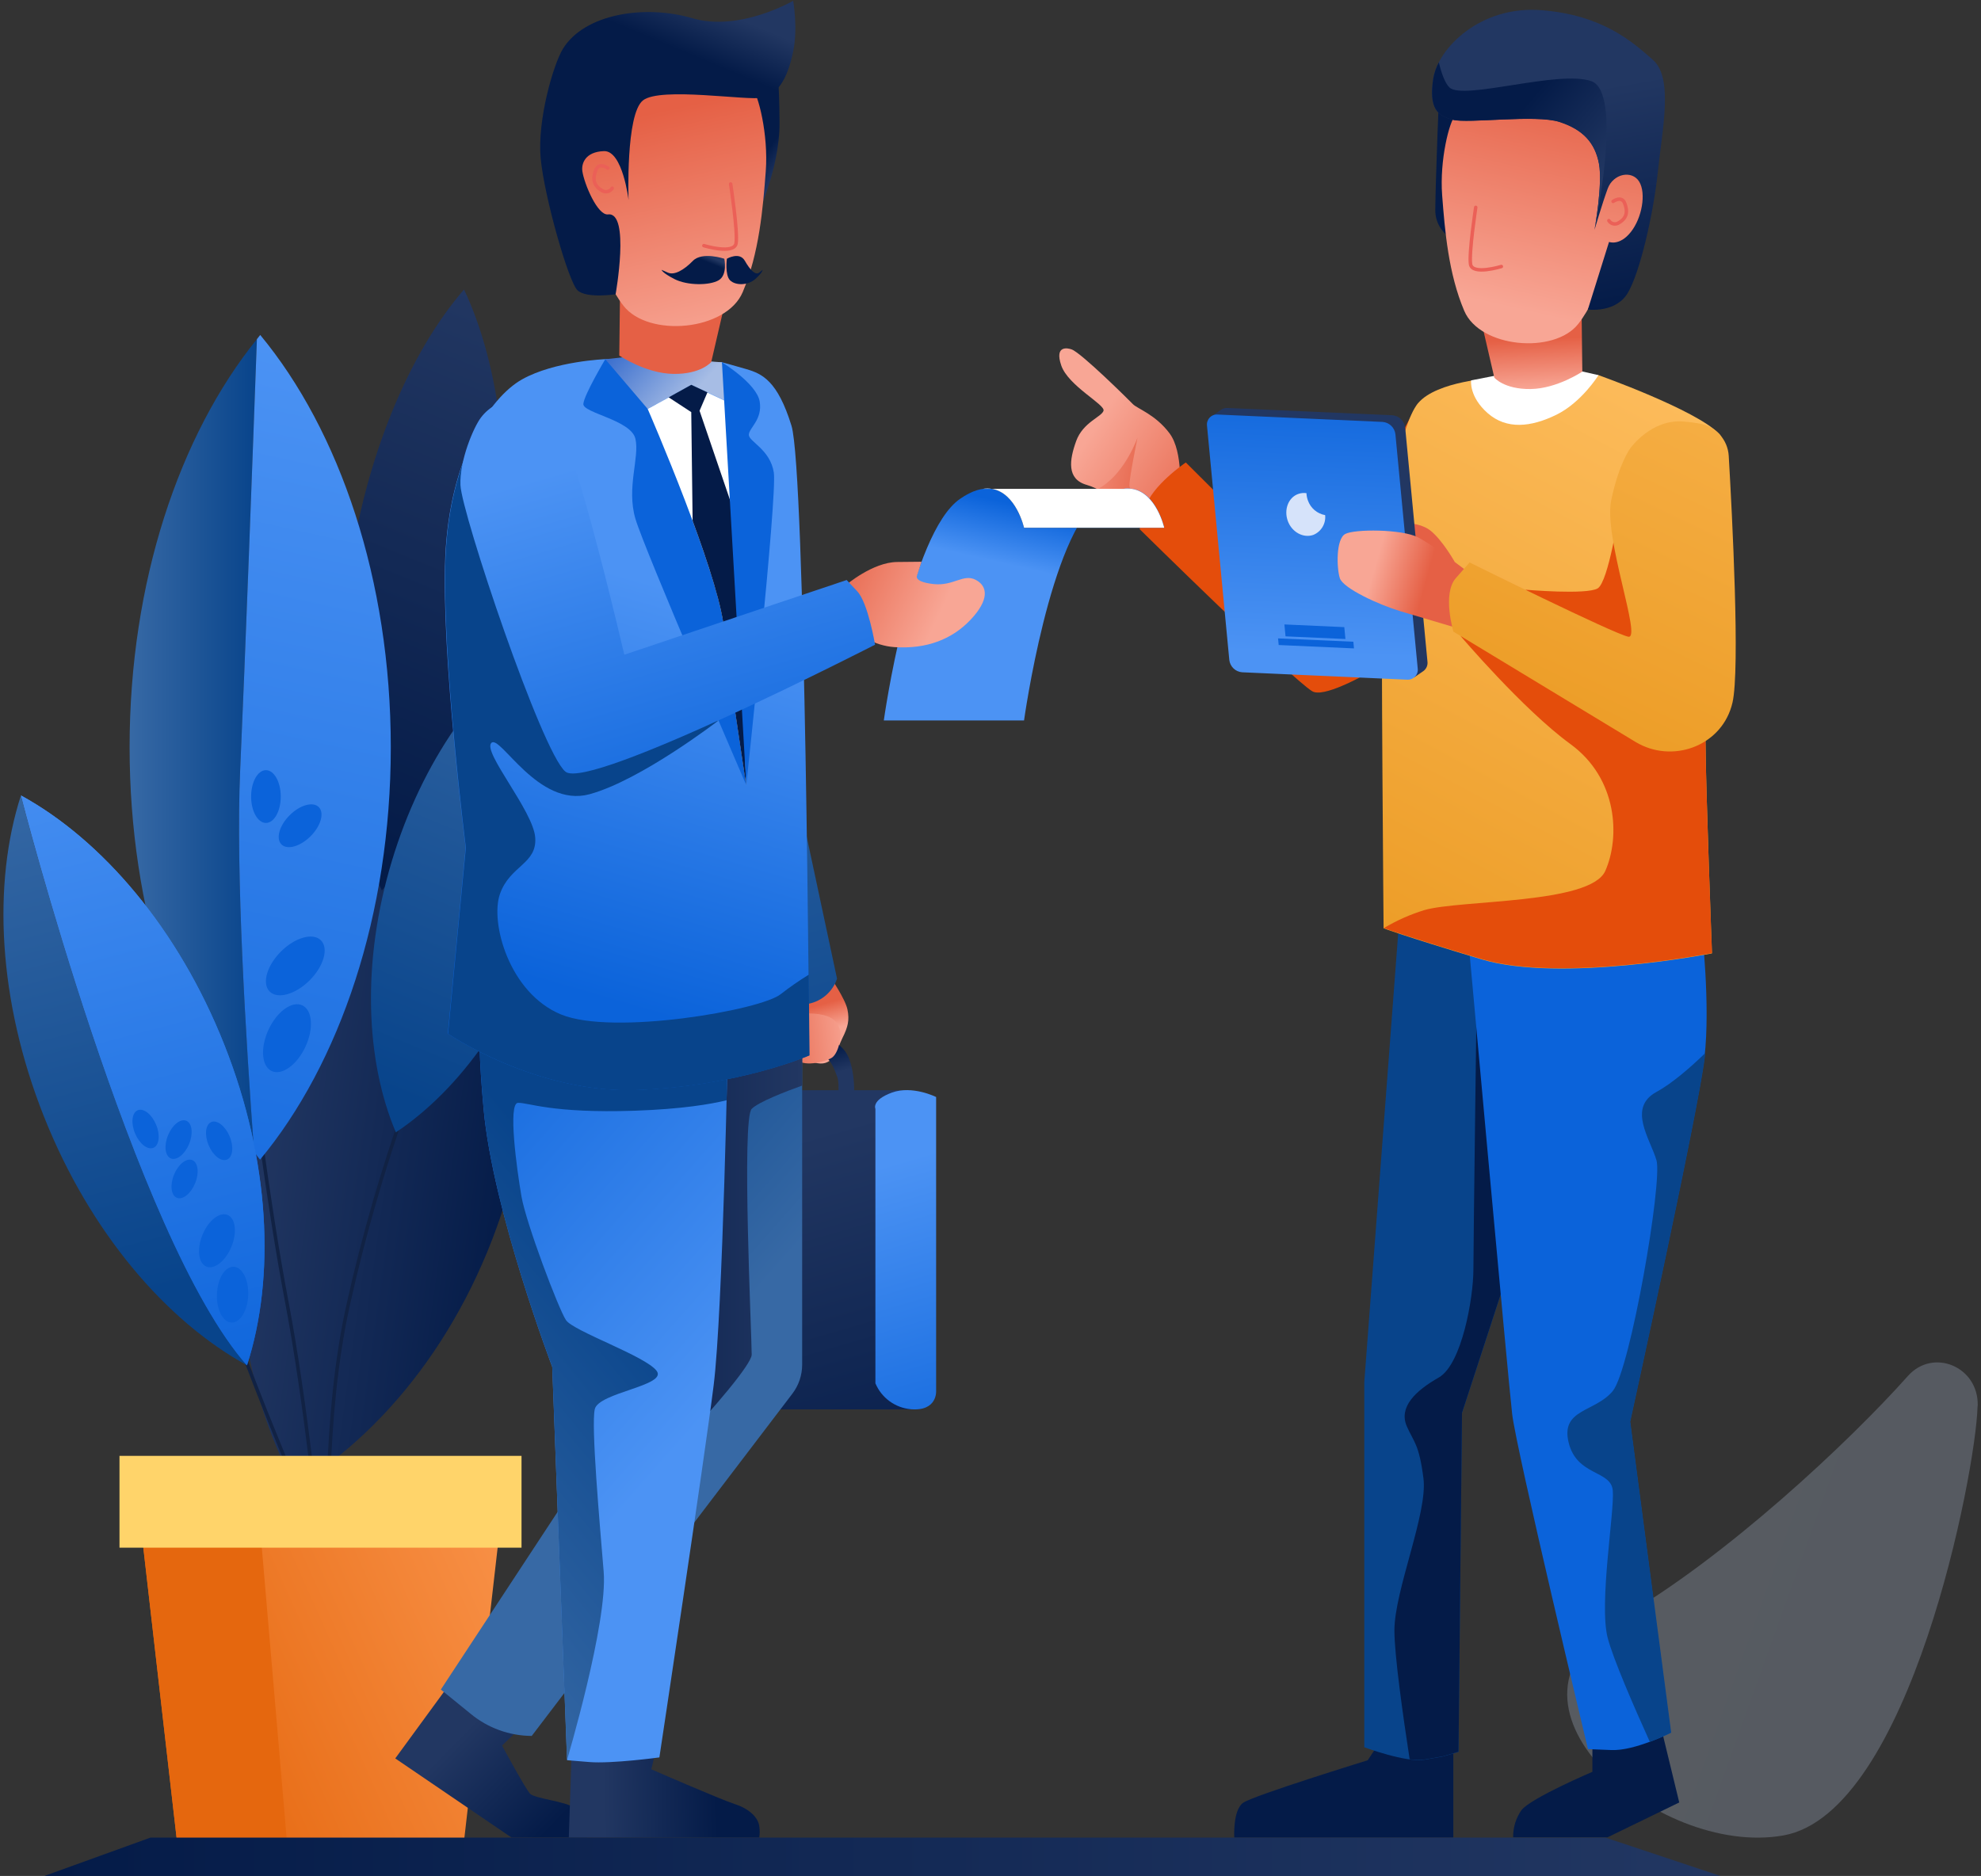 <?xml version="1.0" encoding="utf-8" ?>
<svg xmlns="http://www.w3.org/2000/svg" xmlns:xlink="http://www.w3.org/1999/xlink" width="568" height="538">
	<rect width="100%" height="100%" fill="#333333" stroke="none"/>
	<defs>
		<clipPath id="clip_0">
			<rect x="-91" y="-319" width="1800" height="1100" clip-rule="evenodd"/>
		</clipPath>
		<linearGradient id="gradient_0" gradientUnits="userSpaceOnUse" x1="-498.385" y1="-141.609" x2="214.018" y2="113.851">
			<stop offset="0" stop-color="rgb(234,241,252)" stop-opacity="0.486"/>
			<stop offset="1" stop-color="rgb(192,212,244)" stop-opacity="0.486"/>
		</linearGradient>
	</defs>
	<g clip-path="url(#clip_0)">
		<path fill="url(#gradient_0)" fill-opacity="0.486" stroke="none" transform="translate(449.355 390.719)" d="M117.705 12.281C117.895 1.211 104.935 -4.209 97.705 3.871C80.705 22.971 45.155 56.171 15.455 73.221C-26.215 97.141 25.635 142.121 61.975 135.661C98.315 129.201 117.165 31.281 117.645 12.821C117.678 12.634 117.698 12.454 117.705 12.281Z"/>
	</g>
	<defs>
		<clipPath id="clip_1">
			<rect x="-91" y="-319" width="1800" height="1100" clip-rule="evenodd"/>
		</clipPath>
		<linearGradient id="gradient_1" gradientUnits="userSpaceOnUse" x1="2.872" y1="92.762" x2="80.681" y2="103.587">
			<stop offset="0" stop-color="rgb(34,55,98)"/>
			<stop offset="1" stop-color="rgb(4,27,72)"/>
		</linearGradient>
	</defs>
	<g clip-path="url(#clip_1)">
		<path fill="url(#gradient_1)" stroke="none" transform="translate(68.865 229.56)" d="M5.605 88.79C-4.935 128.74 -0.115 168.02 15.905 196.7C43.985 179.65 67.545 147.85 78.085 107.91C88.625 67.97 83.805 28.68 67.785 0C39.705 17.05 16.135 48.84 5.605 88.79Z"/>
	</g>
	<defs>
		<clipPath id="clip_2">
			<rect x="-91" y="-319" width="1800" height="1100" clip-rule="evenodd"/>
		</clipPath>
	</defs>
	<g clip-path="url(#clip_2)">
		<path fill="none" stroke="rgb(17,34,68)" stroke-width="1" stroke-linecap="round" stroke-linejoin="round" transform="translate(94.087 316.75)" d="M22.313 0C15.695 18.558 10.218 37.503 5.913 56.73C-1.697 90.21 0.213 130.03 0.213 130.03"/>
	</g>
	<defs>
		<clipPath id="clip_3">
			<rect x="-91" y="-319" width="1800" height="1100" clip-rule="evenodd"/>
		</clipPath>
	</defs>
	<g clip-path="url(#clip_3)">
		<path fill="none" stroke="rgb(17,34,68)" stroke-width="1" stroke-linecap="round" stroke-linejoin="round" transform="translate(72 305.25)" d="M0 0C0 0 4.57 38.41 10.21 68C15.85 97.59 19.68 136.75 19.68 136.75"/>
	</g>
	<defs>
		<clipPath id="clip_4">
			<rect x="-91" y="-319" width="1800" height="1100" clip-rule="evenodd"/>
		</clipPath>
	</defs>
	<g clip-path="url(#clip_4)">
		<path fill="none" stroke="rgb(17,34,68)" stroke-width="1" stroke-linecap="round" stroke-linejoin="round" transform="translate(62.84 369.73)" d="M0 0C0 0 9.16 25.02 15.86 41.27C22.56 57.52 28.86 74.16 28.86 74.16"/>
	</g>
	<defs>
		<clipPath id="clip_5">
			<rect x="-91" y="-319" width="1800" height="1100" clip-rule="evenodd"/>
		</clipPath>
		<linearGradient id="gradient_2" gradientUnits="userSpaceOnUse" x1="54.373" y1="6.761" x2="-6.838" y2="156.712">
			<stop offset="0" stop-color="rgb(34,55,98)"/>
			<stop offset="1" stop-color="rgb(4,27,72)"/>
		</linearGradient>
	</defs>
	<g clip-path="url(#clip_5)">
		<path fill="url(#gradient_2)" stroke="none" transform="translate(97.825 83.02)" d="M1.975 83.24C-2.805 118.24 1.345 150.53 11.665 172.35C27.476 154.1 40.136 124.11 44.916 89.11C49.696 54.11 45.545 21.82 35.225 0C19.425 18.25 6.765 48.24 1.975 83.24Z"/>
	</g>
	<defs>
		<clipPath id="clip_6">
			<rect x="-91" y="-319" width="1800" height="1100" clip-rule="evenodd"/>
		</clipPath>
		<linearGradient id="gradient_3" gradientUnits="userSpaceOnUse" x1="0" y1="116.55" x2="36.5" y2="116.55">
			<stop offset="0" stop-color="rgb(55,105,165)"/>
			<stop offset="1" stop-color="rgb(8,68,139)"/>
		</linearGradient>
	</defs>
	<g clip-path="url(#clip_6)">
		<path fill="url(#gradient_3)" stroke="none" transform="translate(37.16 97.27)" d="M31.7 123.6C33.14 91.6 35.28 33.71 36.5 0C14.26 27.53 0 69.7 0 117C0 163.8 13.94 205.53 35.73 233.07C33.32 200.78 30.39 152.73 31.7 123.6Z"/>
	</g>
	<defs>
		<clipPath id="clip_7">
			<rect x="-91" y="-319" width="1800" height="1100" clip-rule="evenodd"/>
		</clipPath>
		<linearGradient id="gradient_4" gradientUnits="userSpaceOnUse" x1="39.144" y1="4.89" x2="-27.466" y2="307.24">
			<stop offset="0" stop-color="rgb(76,147,244)"/>
			<stop offset="1" stop-color="rgb(11,99,218)"/>
		</linearGradient>
	</defs>
	<g clip-path="url(#clip_7)">
		<path fill="url(#gradient_4)" stroke="none" transform="translate(68.536 96.06)" d="M43.514 118.25C43.514 70.25 28.854 27.49 6.074 0C5.754 0.39 5.444 0.81 5.124 1.21C3.904 34.92 1.764 92.77 0.324 124.81C-0.986 153.98 1.944 202 4.324 234.32C4.894 235.04 5.454 235.8 6.034 236.5C28.854 209.01 43.514 166.28 43.514 118.25Z"/>
	</g>
	<defs>
		<clipPath id="clip_8">
			<rect x="-91" y="-319" width="1800" height="1100" clip-rule="evenodd"/>
		</clipPath>
		<linearGradient id="gradient_5" gradientUnits="userSpaceOnUse" x1="62.454" y1="-11.769" x2="4.186" y2="129.448">
			<stop offset="0" stop-color="rgb(55,105,165)"/>
			<stop offset="1" stop-color="rgb(8,68,139)"/>
		</linearGradient>
	</defs>
	<g clip-path="url(#clip_8)">
		<path fill="url(#gradient_5)" stroke="none" transform="translate(106.365 182.94)" d="M5.935 64.17C-2.695 92.97 -1.585 121.17 7.135 141.8C25.735 129.41 42.205 106.43 50.835 77.63C59.465 48.83 58.355 20.63 49.635 0C31.035 12.39 14.565 35.38 5.935 64.17Z"/>
	</g>
	<defs>
		<clipPath id="clip_9">
			<rect x="-91" y="-319" width="1800" height="1100" clip-rule="evenodd"/>
		</clipPath>
		<linearGradient id="gradient_6" gradientUnits="userSpaceOnUse" x1="147.31" y1="8.82" x2="3.53" y2="72.96">
			<stop offset="0" stop-color="rgb(255,159,91)"/>
			<stop offset="1" stop-color="rgb(229,103,14)"/>
		</linearGradient>
	</defs>
	<g clip-path="url(#clip_9)">
		<path fill="url(#gradient_6)" stroke="none" transform="translate(38.43 420.58)" d="M94.68 106.84L12.24 106.84L0 0L106.92 0L94.68 106.84L94.68 106.84Z"/>
	</g>
	<defs>
		<clipPath id="clip_10">
			<rect x="-91" y="-319" width="1800" height="1100" clip-rule="evenodd"/>
		</clipPath>
		<linearGradient id="gradient_7" gradientUnits="userSpaceOnUse" x1="136.85" y1="53.42" x2="113.6" y2="53.42">
			<stop offset="0" stop-color="rgb(255,159,91)"/>
			<stop offset="1" stop-color="rgb(229,103,14)"/>
		</linearGradient>
	</defs>
	<g clip-path="url(#clip_10)">
		<path fill="url(#gradient_7)" stroke="none" transform="translate(38.43 420.58)" d="M0 0L12.24 106.84L43.78 106.84L34.65 0L0 0L0 0Z"/>
	</g>
	<defs>
		<clipPath id="clip_11">
			<rect x="-91" y="-319" width="1800" height="1100" clip-rule="evenodd"/>
		</clipPath>
	</defs>
	<g clip-path="url(#clip_11)">
		<path fill="rgb(255,212,106)" stroke="none" transform="translate(34.26 417.52)" d="M0 0L115.27 0L115.27 26.33L0 26.33L0 0Z"/>
	</g>
	<defs>
		<clipPath id="clip_12">
			<rect x="-91" y="-319" width="1800" height="1100" clip-rule="evenodd"/>
		</clipPath>
		<linearGradient id="gradient_8" gradientUnits="userSpaceOnUse" x1="21.38" y1="-37.79" x2="15.39" y2="-21.93">
			<stop offset="0" stop-color="rgb(76,147,244)"/>
			<stop offset="1" stop-color="rgb(11,99,218)"/>
		</linearGradient>
	</defs>
	<g clip-path="url(#clip_12)">
		<path fill="url(#gradient_8)" stroke="none" transform="translate(72 220.87)" d="M4.25 15.14C6.597 15.14 8.5 11.751 8.5 7.57C8.5 3.389 6.597 0 4.25 0C1.903 0 0 3.389 0 7.57C0 11.751 1.903 15.14 4.25 15.14Z"/>
	</g>
	<defs>
		<clipPath id="clip_13">
			<rect x="-91" y="-319" width="1800" height="1100" clip-rule="evenodd"/>
		</clipPath>
		<linearGradient id="gradient_9" gradientUnits="userSpaceOnUse" x1="57.01" y1="22.93" x2="41.15" y2="16.94">
			<stop offset="0" stop-color="rgb(76,147,244)"/>
			<stop offset="1" stop-color="rgb(11,99,218)"/>
		</linearGradient>
	</defs>
	<g clip-path="url(#clip_13)">
		<path fill="url(#gradient_9)" stroke="none" transform="matrix(0.707 -0.707 0.707 0.707 77.692 239.159)" d="M7.57 8.5C11.751 8.5 15.14 6.597 15.14 4.25C15.14 1.903 11.751 0 7.57 0C3.389 0 0 1.903 0 4.25C0 6.597 3.389 8.5 7.57 8.5Z"/>
	</g>
	<defs>
		<clipPath id="clip_14">
			<rect x="-91" y="-319" width="1800" height="1100" clip-rule="evenodd"/>
		</clipPath>
		<linearGradient id="gradient_10" gradientUnits="userSpaceOnUse" x1="76.48" y1="30.8" x2="60.62" y2="24.81">
			<stop offset="0" stop-color="rgb(76,147,244)"/>
			<stop offset="1" stop-color="rgb(11,99,218)"/>
		</linearGradient>
	</defs>
	<g clip-path="url(#clip_14)">
		<path fill="url(#gradient_10)" stroke="none" transform="matrix(0.707 -0.707 0.707 0.707 73.201 280.237)" d="M10.39 11.66C16.128 11.66 20.78 9.05 20.78 5.83C20.78 2.61 16.128 0 10.39 0C4.652 0 0 2.61 0 5.83C0 9.05 4.652 11.66 10.39 11.66Z"/>
	</g>
	<defs>
		<clipPath id="clip_15">
			<rect x="-91" y="-319" width="1800" height="1100" clip-rule="evenodd"/>
		</clipPath>
		<linearGradient id="gradient_11" gradientUnits="userSpaceOnUse" x1="86.01" y1="34.4" x2="70.15" y2="28.4">
			<stop offset="0" stop-color="rgb(76,147,244)"/>
			<stop offset="1" stop-color="rgb(11,99,218)"/>
		</linearGradient>
	</defs>
	<g clip-path="url(#clip_15)">
		<path fill="url(#gradient_11)" stroke="none" transform="matrix(0.422 -0.907 0.907 0.422 72.615 304.701)" d="M10.39 11.66C16.128 11.66 20.78 9.05 20.78 5.83C20.78 2.61 16.128 0 10.39 0C4.652 0 0 2.61 0 5.83C0 9.05 4.652 11.66 10.39 11.66Z"/>
	</g>
	<defs>
		<clipPath id="clip_16">
			<rect x="-91" y="-319" width="1800" height="1100" clip-rule="evenodd"/>
		</clipPath>
		<linearGradient id="gradient_12" gradientUnits="userSpaceOnUse" x1="4.461" y1="-8.42" x2="43.841" y2="142.23">
			<stop offset="0" stop-color="rgb(55,105,165)"/>
			<stop offset="1" stop-color="rgb(8,68,139)"/>
		</linearGradient>
	</defs>
	<g clip-path="url(#clip_16)">
		<path fill="url(#gradient_12)" stroke="none" transform="translate(0.989 228.13)" d="M11.571 91.97C24.721 125.16 46.571 150.67 69.831 163.42C37.601 127.01 5.011 0 5.011 0C-3.159 25.24 -1.589 58.78 11.571 91.97Z"/>
	</g>
	<defs>
		<clipPath id="clip_17">
			<rect x="-91" y="-319" width="1800" height="1100" clip-rule="evenodd"/>
		</clipPath>
		<linearGradient id="gradient_13" gradientUnits="userSpaceOnUse" x1="17.05" y1="-13.04" x2="56.43" y2="137.61">
			<stop offset="0" stop-color="rgb(76,147,244)"/>
			<stop offset="1" stop-color="rgb(11,99,218)"/>
		</linearGradient>
	</defs>
	<g clip-path="url(#clip_17)">
		<path fill="url(#gradient_13)" stroke="none" transform="translate(6.04 228.14)" d="M58.26 71.45C45.11 38.26 23.26 12.75 0 0C0 0 32.54 127 64.77 163.42C72.96 138.17 71.42 104.63 58.26 71.45Z"/>
	</g>
	<defs>
		<clipPath id="clip_18">
			<rect x="-91" y="-319" width="1800" height="1100" clip-rule="evenodd"/>
		</clipPath>
		<linearGradient id="gradient_14" gradientUnits="userSpaceOnUse" x1="11.51" y1="-34.23" x2="67.95" y2="181.71">
			<stop offset="0" stop-color="rgb(76,147,244)"/>
			<stop offset="1" stop-color="rgb(11,99,218)"/>
		</linearGradient>
	</defs>
	<g clip-path="url(#clip_18)">
		<path fill="url(#gradient_14)" stroke="none" transform="translate(6.04 228.14)" d="M58.26 71.45C45.11 38.26 23.26 12.75 0 0C0 0 32.54 127 64.77 163.42C72.96 138.17 71.42 104.63 58.26 71.45Z"/>
	</g>
	<defs>
		<clipPath id="clip_19">
			<rect x="-91" y="-319" width="1800" height="1100" clip-rule="evenodd"/>
		</clipPath>
		<linearGradient id="gradient_15" gradientUnits="userSpaceOnUse" x1="16.49" y1="-29.15" x2="11.87" y2="-16.92">
			<stop offset="0" stop-color="rgb(76,147,244)"/>
			<stop offset="1" stop-color="rgb(11,99,218)"/>
		</linearGradient>
	</defs>
	<g clip-path="url(#clip_19)">
		<path fill="url(#gradient_15)" stroke="none" transform="matrix(0.922 -0.386 0.386 0.922 36.468 319.664)" d="M3.27 11.68C5.076 11.68 6.54 9.065 6.54 5.84C6.54 2.615 5.076 0 3.27 0C1.464 0 0 2.615 0 5.84C0 9.065 1.464 11.68 3.27 11.68Z"/>
	</g>
	<defs>
		<clipPath id="clip_20">
			<rect x="-91" y="-319" width="1800" height="1100" clip-rule="evenodd"/>
		</clipPath>
		<linearGradient id="gradient_16" gradientUnits="userSpaceOnUse" x1="16.48" y1="-29.14" x2="11.86" y2="-16.91">
			<stop offset="0" stop-color="rgb(76,147,244)"/>
			<stop offset="1" stop-color="rgb(11,99,218)"/>
		</linearGradient>
	</defs>
	<g clip-path="url(#clip_20)">
		<path fill="url(#gradient_16)" stroke="none" transform="matrix(0.922 -0.386 0.386 0.922 57.566 323.048)" d="M3.27 11.68C5.076 11.68 6.54 9.065 6.54 5.84C6.54 2.615 5.076 0 3.27 0C1.464 0 0 2.615 0 5.84C0 9.065 1.464 11.68 3.27 11.68Z"/>
	</g>
	<defs>
		<clipPath id="clip_21">
			<rect x="-91" y="-319" width="1800" height="1100" clip-rule="evenodd"/>
		</clipPath>
		<linearGradient id="gradient_17" gradientUnits="userSpaceOnUse" x1="43.97" y1="17.68" x2="31.74" y2="13.06">
			<stop offset="0" stop-color="rgb(76,147,244)"/>
			<stop offset="1" stop-color="rgb(11,99,218)"/>
		</linearGradient>
	</defs>
	<g clip-path="url(#clip_21)">
		<path fill="url(#gradient_17)" stroke="none" transform="matrix(0.379 -0.925 0.925 0.379 45.966 330.982)" d="M5.84 6.54C9.065 6.54 11.68 5.076 11.68 3.27C11.68 1.464 9.065 0 5.84 0C2.615 0 0 1.464 0 3.27C0 5.076 2.615 6.54 5.84 6.54Z"/>
	</g>
	<defs>
		<clipPath id="clip_22">
			<rect x="-91" y="-319" width="1800" height="1100" clip-rule="evenodd"/>
		</clipPath>
		<linearGradient id="gradient_18" gradientUnits="userSpaceOnUse" x1="43.98" y1="17.68" x2="31.74" y2="13.06">
			<stop offset="0" stop-color="rgb(76,147,244)"/>
			<stop offset="1" stop-color="rgb(11,99,218)"/>
		</linearGradient>
	</defs>
	<g clip-path="url(#clip_22)">
		<path fill="url(#gradient_18)" stroke="none" transform="matrix(0.379 -0.925 0.925 0.379 47.686 342.269)" d="M5.84 6.54C9.065 6.54 11.68 5.076 11.68 3.27C11.68 1.464 9.065 0 5.84 0C2.615 0 0 1.464 0 3.27C0 5.076 2.615 6.54 5.84 6.54Z"/>
	</g>
	<defs>
		<clipPath id="clip_23">
			<rect x="-91" y="-319" width="1800" height="1100" clip-rule="evenodd"/>
		</clipPath>
		<linearGradient id="gradient_19" gradientUnits="userSpaceOnUse" x1="58.99" y1="23.76" x2="46.76" y2="19.14">
			<stop offset="0" stop-color="rgb(76,147,244)"/>
			<stop offset="1" stop-color="rgb(11,99,218)"/>
		</linearGradient>
	</defs>
	<g clip-path="url(#clip_23)">
		<path fill="url(#gradient_19)" stroke="none" transform="matrix(0.379 -0.925 0.925 0.379 55.02 361.542)" d="M8.01 8.98C12.434 8.98 16.02 6.97 16.02 4.49C16.02 2.01 12.434 0 8.01 0C3.586 0 0 2.01 0 4.49C0 6.97 3.586 8.98 8.01 8.98Z"/>
	</g>
	<defs>
		<clipPath id="clip_24">
			<rect x="-91" y="-319" width="1800" height="1100" clip-rule="evenodd"/>
		</clipPath>
		<linearGradient id="gradient_20" gradientUnits="userSpaceOnUse" x1="66.34" y1="26.53" x2="54.11" y2="21.91">
			<stop offset="0" stop-color="rgb(76,147,244)"/>
			<stop offset="1" stop-color="rgb(11,99,218)"/>
		</linearGradient>
	</defs>
	<g clip-path="url(#clip_24)">
		<path fill="url(#gradient_20)" stroke="none" transform="matrix(0.039 -0.999 0.999 0.039 61.887 379.114)" d="M8.01 8.98C12.434 8.98 16.02 6.97 16.02 4.49C16.02 2.01 12.434 0 8.01 0C3.586 0 0 2.01 0 4.49C0 6.97 3.586 8.98 8.01 8.98Z"/>
	</g>
	<defs>
		<clipPath id="clip_25">
			<rect x="-91" y="-319" width="1800" height="1100" clip-rule="evenodd"/>
		</clipPath>
		<linearGradient id="gradient_21" gradientUnits="userSpaceOnUse" x1="9.36" y1="16.02" x2="7.26" y2="8.58">
			<stop offset="0" stop-color="rgb(248,166,149)"/>
			<stop offset="1" stop-color="rgb(229,96,69)"/>
		</linearGradient>
	</defs>
	<g clip-path="url(#clip_25)">
		<path fill="url(#gradient_21)" stroke="none" transform="translate(225.17 280.32)" d="M12.97 0C12.97 0 17.17 6.11 17.81 9.16C18.45 12.21 17.94 14.25 16.41 17.3C14.88 20.35 14.12 24.81 10.05 24.68C5.98 24.55 0 19.59 0 19.59L6 5.18L12.97 0Z"/>
	</g>
	<defs>
		<clipPath id="clip_26">
			<rect x="-91" y="-319" width="1800" height="1100" clip-rule="evenodd"/>
		</clipPath>
		<linearGradient id="gradient_22" gradientUnits="userSpaceOnUse" x1="25.55" y1="16.8" x2="58.34" y2="129.52">
			<stop offset="0" stop-color="rgb(34,55,98)"/>
			<stop offset="1" stop-color="rgb(4,27,72)"/>
		</linearGradient>
	</defs>
	<g clip-path="url(#clip_26)">
		<path fill="url(#gradient_22)" stroke="none" transform="translate(191.72 312.65)" d="M67.94 0L0 0L0 91.54L69.47 91.54L67.94 0L67.94 0Z"/>
	</g>
	<defs>
		<clipPath id="clip_27">
			<rect x="-91" y="-319" width="1800" height="1100" clip-rule="evenodd"/>
		</clipPath>
		<linearGradient id="gradient_23" gradientUnits="userSpaceOnUse" x1="2.569" y1="21.57" x2="29.909" y2="115.53">
			<stop offset="0" stop-color="rgb(76,147,244)"/>
			<stop offset="1" stop-color="rgb(11,99,218)"/>
		</linearGradient>
	</defs>
	<g clip-path="url(#clip_27)">
		<path fill="url(#gradient_23)" stroke="none" transform="translate(250.901 312.63)" d="M17.509 1.98L17.509 86.25C17.509 86.25 17.939 92.139 10.289 91.52C5.774 91.125 1.85 88.26 0.099 84.08L0.099 5.37C0.099 5.37 -1.091 2.89 4.799 0.72C10.689 -1.45 17.509 1.98 17.509 1.98Z"/>
	</g>
	<defs>
		<clipPath id="clip_28">
			<rect x="-91" y="-319" width="1800" height="1100" clip-rule="evenodd"/>
		</clipPath>
		<linearGradient id="gradient_24" gradientUnits="userSpaceOnUse" x1="12.61" y1="12.148" x2="10.57" y2="4.908">
			<stop offset="0" stop-color="rgb(34,55,98)"/>
			<stop offset="1" stop-color="rgb(4,27,72)"/>
		</linearGradient>
	</defs>
	<g clip-path="url(#clip_28)">
		<path fill="url(#gradient_24)" stroke="none" transform="translate(221.95 297.022)" d="M22.93 16.898C22.93 16.898 23.32 10.768 21.29 6.078C19.26 1.388 13.29 -0.412 8.81 0.078L0 1.078L0 4.768C0 4.768 9.83 3.498 13 4.898C16.17 6.298 17.2 9.348 18.09 11.768C18.98 14.188 18.09 19.398 18.09 19.398L22.93 16.898Z"/>
	</g>
	<defs>
		<clipPath id="clip_29">
			<rect x="-91" y="-319" width="1800" height="1100" clip-rule="evenodd"/>
		</clipPath>
		<linearGradient id="gradient_25" gradientUnits="userSpaceOnUse" x1="18.652" y1="5.677" x2="-4.638" y2="8.547">
			<stop offset="0" stop-color="rgb(248,166,149)"/>
			<stop offset="1" stop-color="rgb(229,96,69)"/>
		</linearGradient>
	</defs>
	<g clip-path="url(#clip_29)">
		<path fill="url(#gradient_25)" stroke="none" transform="translate(225.248 290.633)" d="M3.222 0.367C3.222 0.367 4.372 -0.203 8.222 0.077C12.072 0.357 14.462 1.557 15.382 4.077C16.302 6.597 15.092 11.727 13.092 12.817C11.092 13.907 4.882 15.637 2.692 12.817C0.502 9.997 -0.838 2.747 0.592 1.887C2.022 1.027 3.222 0.367 3.222 0.367Z"/>
	</g>
	<defs>
		<clipPath id="clip_30">
			<rect x="-91" y="-319" width="1800" height="1100" clip-rule="evenodd"/>
		</clipPath>
		<linearGradient id="gradient_26" gradientUnits="userSpaceOnUse" x1="12.4" y1="41.99" x2="62.51" y2="214.21">
			<stop offset="0" stop-color="rgb(55,105,165)"/>
			<stop offset="1" stop-color="rgb(8,68,139)"/>
		</linearGradient>
	</defs>
	<g clip-path="url(#clip_30)">
		<path fill="url(#gradient_26)" stroke="none" transform="translate(196.45 118.88)" d="M29.41 0L27.06 84.58L43.55 161.8C42.324 165.461 39.242 168.193 35.46 168.97L28.79 170.61L0 100.01L29.41 0Z"/>
	</g>
	<defs>
		<clipPath id="clip_31">
			<rect x="-91" y="-319" width="1800" height="1100" clip-rule="evenodd"/>
		</clipPath>
		<linearGradient id="gradient_27" gradientUnits="userSpaceOnUse" x1="17.79" y1="18.01" x2="44.32" y2="44.14">
			<stop offset="0" stop-color="rgb(34,55,98)"/>
			<stop offset="1" stop-color="rgb(4,27,72)"/>
		</linearGradient>
	</defs>
	<g clip-path="url(#clip_31)">
		<path fill="url(#gradient_27)" stroke="none" transform="translate(113.33 480.55)" d="M37.1 13.77L30.62 20.05C30.62 20.05 37.4 32.62 38.7 33.91C40 35.2 49.27 36.2 51.07 37.8C52.87 39.4 54.96 46.41 54.96 46.41L33.31 46.41L0 23.74L17.35 0L37.1 13.77Z"/>
	</g>
	<defs>
		<clipPath id="clip_32">
			<rect x="-91" y="-319" width="1800" height="1100" clip-rule="evenodd"/>
		</clipPath>
		<linearGradient id="gradient_28" gradientUnits="userSpaceOnUse" x1="63.43" y1="116.38" x2="-4.99" y2="55.85">
			<stop offset="0" stop-color="rgb(55,105,165)"/>
			<stop offset="1" stop-color="rgb(8,68,139)"/>
		</linearGradient>
	</defs>
	<g clip-path="url(#clip_32)">
		<path fill="url(#gradient_28)" stroke="none" transform="translate(126.4 285.07)" d="M103.6 12.76L103.6 106.3C103.599 109.306 102.612 112.229 100.79 114.62L26.06 212.77C19.648 212.736 13.447 210.482 8.51 206.39L0 199.47L65.71 99.47L54.91 0L103.6 12.76Z"/>
	</g>
	<defs>
		<clipPath id="clip_33">
			<rect x="-91" y="-319" width="1800" height="1100" clip-rule="evenodd"/>
		</clipPath>
		<linearGradient id="gradient_29" gradientUnits="userSpaceOnUse" x1="67.02" y1="76.22" x2="-0.01" y2="76.22">
			<stop offset="0" stop-color="rgb(34,55,98)"/>
			<stop offset="1" stop-color="rgb(4,27,72)"/>
		</linearGradient>
	</defs>
	<g clip-path="url(#clip_33)">
		<path fill="url(#gradient_29)" stroke="none" transform="translate(162.99 285.54)" d="M5.17 152.46C2.75 151.55 1.8 146.74 0 143.37L29.13 99.03L18.82 4.11L20.03 0L67.03 12.32L67.03 25.78C62.34 27.46 54.55 30.46 52.54 32.46C49.61 35.39 52.54 97.62 52.54 102.94C52.54 108.26 9.4 154.02 5.17 152.46Z"/>
	</g>
	<defs>
		<clipPath id="clip_34">
			<rect x="-91" y="-319" width="1800" height="1100" clip-rule="evenodd"/>
		</clipPath>
		<linearGradient id="gradient_30" gradientUnits="userSpaceOnUse" x1="9.89" y1="12.81" x2="42.41" y2="12.21">
			<stop offset="0" stop-color="rgb(34,55,98)"/>
			<stop offset="1" stop-color="rgb(4,27,72)"/>
		</linearGradient>
	</defs>
	<g clip-path="url(#clip_34)">
		<path fill="url(#gradient_30)" stroke="none" transform="translate(163.09 501.98)" d="M24.77 0.78L23.66 5.43C23.66 5.43 43.13 13.94 47.66 15.43C52.19 16.92 54.32 19.55 54.6 21.68C54.78 22.779 54.78 23.901 54.6 25L0 25L0.83 0L24.77 0.78Z"/>
	</g>
	<defs>
		<clipPath id="clip_35">
			<rect x="-91" y="-319" width="1800" height="1100" clip-rule="evenodd"/>
		</clipPath>
		<linearGradient id="gradient_31" gradientUnits="userSpaceOnUse" x1="60.391" y1="124.86" x2="-43.749" y2="32.72">
			<stop offset="0" stop-color="rgb(76,147,244)"/>
			<stop offset="1" stop-color="rgb(11,99,218)"/>
		</linearGradient>
	</defs>
	<g clip-path="url(#clip_35)">
		<path fill="url(#gradient_31)" stroke="none" transform="translate(137.469 286.68)" d="M71.281 10.08C71.281 10.08 69.811 89.32 67.151 110.62C64.491 131.92 51.591 217.32 51.591 217.32C51.591 217.32 37.891 219.18 31.511 218.65L25.131 218.12L20.871 105.32C20.871 105.32 3.871 60.64 1.191 31.38C-1.489 2.12 1.191 0 1.191 0L71.281 10.08Z"/>
	</g>
	<defs>
		<clipPath id="clip_36">
			<rect x="-91" y="-319" width="1800" height="1100" clip-rule="evenodd"/>
		</clipPath>
		<linearGradient id="gradient_32" gradientUnits="userSpaceOnUse" x1="-41.428" y1="153.68" x2="48.002" y2="80.6">
			<stop offset="0" stop-color="rgb(55,105,165)"/>
			<stop offset="1" stop-color="rgb(8,68,139)"/>
		</linearGradient>
	</defs>
	<g clip-path="url(#clip_36)">
		<path fill="url(#gradient_32)" stroke="none" transform="translate(137.478 286.62)" d="M1.182 31.38C-1.478 2.12 1.182 0 1.182 0L71.272 10.11C71.272 10.11 71.132 17.75 70.852 28.92C66.312 30.04 58.122 31.44 44.542 31.92C20.602 32.72 13.952 29.53 11.032 29.66C8.112 29.79 10.702 48.74 12.032 56.46C13.362 64.18 22.672 88.78 24.802 91.97C26.932 95.16 47.642 102.28 50.802 106.53C53.962 110.78 34.112 112.71 33.052 117.53C31.992 122.35 34.412 149.53 35.612 164.14C36.812 178.75 25.092 218.14 25.092 218.14L20.862 105.38C20.862 105.38 3.842 60.68 1.182 31.38Z"/>
	</g>
	<defs>
		<clipPath id="clip_37">
			<rect x="-91" y="-319" width="1800" height="1100" clip-rule="evenodd"/>
		</clipPath>
		<linearGradient id="gradient_33" gradientUnits="userSpaceOnUse" x1="68.74" y1="66.78" x2="35.53" y2="180.91">
			<stop offset="0" stop-color="rgb(76,147,244)"/>
			<stop offset="1" stop-color="rgb(11,99,218)"/>
		</linearGradient>
	</defs>
	<g clip-path="url(#clip_37)">
		<path fill="url(#gradient_33)" stroke="none" transform="translate(127.53 103)" d="M46.03 0C46.03 0 31.49 0.55 22.14 5.81C12.79 11.07 1.35 28.7 0.14 56.75C-1.07 84.8 5.98 140.02 5.98 140.02L0.87 193.42C0.87 193.42 26.14 210.73 55.35 209.56C84.56 208.39 104.5 199.63 104.5 199.63C104.5 199.63 103.39 32 99.41 19.1C95.43 6.2 91.01 4.2 86.54 2.88C82.07 1.56 79.44 0.88 79.44 0.88L46.03 0Z"/>
	</g>
	<defs>
		<clipPath id="clip_38">
			<rect x="-91" y="-319" width="1800" height="1100" clip-rule="evenodd"/>
		</clipPath>
		<linearGradient id="gradient_34" gradientUnits="userSpaceOnUse" x1="-37.048" y1="66.46" x2="-8.518" y2="64.06">
			<stop offset="0" stop-color="rgb(76,147,244)"/>
			<stop offset="1" stop-color="rgb(11,99,218)"/>
		</linearGradient>
	</defs>
	<g clip-path="url(#clip_38)">
		<path fill="url(#gradient_34)" stroke="none" transform="translate(167.258 103)" d="M6.302 0C6.302 0 0.202 10.24 0.002 12.84C-0.198 15.44 13.692 17.43 14.932 22.84C16.172 28.25 12.302 36.84 14.932 45.78C17.562 54.72 46.742 122.22 46.742 122.22L38.742 51L24.912 16.69L6.302 0Z"/>
	</g>
	<defs>
		<clipPath id="clip_39">
			<rect x="-91" y="-319" width="1800" height="1100" clip-rule="evenodd"/>
		</clipPath>
		<linearGradient id="gradient_35" gradientUnits="userSpaceOnUse" x1="25.38" y1="10.83" x2="4.45" y2="-7.69">
			<stop offset="0" stop-color="rgb(167,189,229)"/>
			<stop offset="1" stop-color="rgb(47,102,203)"/>
		</linearGradient>
	</defs>
	<g clip-path="url(#clip_39)">
		<path fill="url(#gradient_35)" stroke="none" transform="translate(173.56 102.06)" d="M33.41 1.85L37.13 14.12L24.65 8.3L12.15 15.22L0 0.97L8.63 0L33.41 1.85L33.41 1.85Z"/>
	</g>
	<defs>
		<clipPath id="clip_40">
			<rect x="-91" y="-319" width="1800" height="1100" clip-rule="evenodd"/>
		</clipPath>
	</defs>
	<g clip-path="url(#clip_40)">
		<path fill="rgb(255,255,255)" stroke="none" transform="translate(185.71 110.46)" d="M0 6.82C0 6.82 21.09 55.29 22 70.82C22.25 75.26 28.28 114.82 28.28 114.82L25.02 5.82L12.53 0L0 6.82Z"/>
	</g>
	<defs>
		<clipPath id="clip_41">
			<rect x="-91" y="-319" width="1800" height="1100" clip-rule="evenodd"/>
		</clipPath>
		<linearGradient id="gradient_36" gradientUnits="userSpaceOnUse" x1="645.064" y1="753.99" x2="263.474" y2="294.67">
			<stop offset="0" stop-color="rgb(34,55,98)"/>
			<stop offset="1" stop-color="rgb(4,27,72)"/>
		</linearGradient>
	</defs>
	<g clip-path="url(#clip_41)">
		<path fill="url(#gradient_36)" stroke="none" transform="translate(353.866 498.49)" d="M62.834 2.23L62.834 28.51L0.024 28.51C0.024 28.51 -0.426 20.61 2.584 18.51C5.594 16.41 38.284 6.33 38.284 6.33L42.504 0L62.834 2.23Z"/>
	</g>
	<defs>
		<clipPath id="clip_42">
			<rect x="-91" y="-319" width="1800" height="1100" clip-rule="evenodd"/>
		</clipPath>
		<linearGradient id="gradient_37" gradientUnits="userSpaceOnUse" x1="415.201" y1="490.58" x2="171.091" y2="196.74">
			<stop offset="0" stop-color="rgb(34,55,98)"/>
			<stop offset="1" stop-color="rgb(4,27,72)"/>
		</linearGradient>
	</defs>
	<g clip-path="url(#clip_42)">
		<path fill="url(#gradient_37)" stroke="none" transform="translate(433.849 494.62)" d="M22.732 4.63L22.732 13.51C22.732 13.51 4.981 21.09 2.381 24.51C0.792 26.794 -0.04 29.518 0.001 32.3L27.061 32.3L47.632 22.3L42.221 0L22.732 4.63Z"/>
	</g>
	<defs>
		<clipPath id="clip_43">
			<rect x="-91" y="-319" width="1800" height="1100" clip-rule="evenodd"/>
		</clipPath>
		<linearGradient id="gradient_38" gradientUnits="userSpaceOnUse" x1="2595.72" y1="3205.51" x2="986.26" y2="1268.2">
			<stop offset="0" stop-color="rgb(55,105,165)"/>
			<stop offset="1" stop-color="rgb(8,68,139)"/>
		</linearGradient>
	</defs>
	<g clip-path="url(#clip_43)">
		<path fill="url(#gradient_38)" stroke="none" transform="translate(391.18 263.12)" d="M10.06 0L0 133.2L0 237.97C0 237.97 12 242.43 17.21 241.54L22.37 240.65L27.01 239.31L28.01 142.11L71.19 9.78L10.06 0Z"/>
	</g>
	<defs>
		<clipPath id="clip_44">
			<rect x="-91" y="-319" width="1800" height="1100" clip-rule="evenodd"/>
		</clipPath>
		<linearGradient id="gradient_39" gradientUnits="userSpaceOnUse" x1="2249.77" y1="2786.15" x2="858.8" y2="1111.83">
			<stop offset="0" stop-color="rgb(34,55,98)"/>
			<stop offset="1" stop-color="rgb(4,27,72)"/>
		</linearGradient>
	</defs>
	<g clip-path="url(#clip_44)">
		<path fill="url(#gradient_39)" stroke="none" transform="translate(399.81 270.37)" d="M22.65 93.68C22.65 101.82 19.34 120.91 12.72 124.68C6.1 128.45 1.14 133.15 3.56 138.68C5.56 143.26 7.06 143.68 8.33 153.61C9.6 163.54 0 185.76 0 197.22C0 204.41 2.51 222.03 4.37 234.16C5.762 234.392 7.18 234.423 8.58 234.25L13.74 233.36L18.38 232.02L19.38 134.82L62.56 2.49L46.98 0L23.68 8.64C23.68 8.64 22.65 85.54 22.65 93.68Z"/>
	</g>
	<defs>
		<clipPath id="clip_45">
			<rect x="-91" y="-319" width="1800" height="1100" clip-rule="evenodd"/>
		</clipPath>
		<linearGradient id="gradient_40" gradientUnits="userSpaceOnUse" x1="2922.637" y1="3443.627" x2="1115.002" y2="1353.377">
			<stop offset="0" stop-color="rgb(76,147,244)"/>
			<stop offset="1" stop-color="rgb(11,99,218)"/>
		</linearGradient>
	</defs>
	<g clip-path="url(#clip_45)">
		<path fill="url(#gradient_40)" stroke="none" transform="translate(420.49 263.85)" d="M67.43 2.33C67.43 2.33 69.97 24.26 68.23 39.33C66.49 54.4 46.85 143.85 46.85 143.85L58.58 233.04C58.58 233.04 48.34 238.3 41.58 238.04L34.82 237.77C34.82 237.77 14.3 152.15 13.08 141.65C11.86 131.15 0 0 0 0L67.43 2.33Z"/>
	</g>
	<defs>
		<clipPath id="clip_46">
			<rect x="-91" y="-319" width="1800" height="1100" clip-rule="evenodd"/>
		</clipPath>
		<linearGradient id="gradient_41" gradientUnits="userSpaceOnUse" x1="1933.05" y1="2387.55" x2="742.14" y2="954.06">
			<stop offset="0" stop-color="rgb(55,105,165)"/>
			<stop offset="1" stop-color="rgb(8,68,139)"/>
		</linearGradient>
	</defs>
	<g clip-path="url(#clip_46)">
		<path fill="url(#gradient_41)" stroke="none" transform="translate(449.41 302)" d="M29.76 194.9L18.03 105.71C18.03 105.71 37.67 16.27 39.41 1.19C39.41 0.8 39.5 0.4 39.54 0C35.42 4 30.02 8.72 25.54 11.15C17.14 15.73 23.76 24.64 25.54 30.75C27.32 36.86 18.04 90.81 13.01 96.92C7.98 103.03 -1.99 102.01 0.35 111.68C2.69 121.35 12.45 119.57 13.01 125.42C13.57 131.27 9.01 157.74 11.54 167.67C13.08 173.67 19.13 187.57 23.64 197.55C25.725 196.774 27.768 195.89 29.76 194.9L29.76 194.9Z"/>
	</g>
	<defs>
		<clipPath id="clip_47">
			<rect x="-91" y="-319" width="1800" height="1100" clip-rule="evenodd"/>
		</clipPath>
		<linearGradient id="gradient_42" gradientUnits="userSpaceOnUse" x1="10.084" y1="22.756" x2="45.777" y2="46.181">
			<stop offset="0" stop-color="rgb(248,166,149)"/>
			<stop offset="1" stop-color="rgb(229,96,69)"/>
		</linearGradient>
	</defs>
	<g clip-path="url(#clip_47)">
		<path fill="url(#gradient_42)" stroke="none" transform="translate(303.721 99.911)" d="M34.509 41.309C34.509 41.309 35.629 29.759 31.629 24.379C27.629 18.999 22.379 17.289 21.129 16.009C19.879 14.729 6.399 1.359 3.559 0.299C2.489 -0.101 -1.441 -1.001 0.559 4.879C2.559 10.759 13.209 16.109 12.689 17.879C12.169 19.649 6.789 21.169 4.839 26.589C2.889 32.009 2.059 37.529 7.899 39.159C13.739 40.789 25.899 50.099 25.899 50.099L34.509 41.309Z"/>
	</g>
	<defs>
		<clipPath id="clip_48">
			<rect x="-91" y="-319" width="1800" height="1100" clip-rule="evenodd"/>
		</clipPath>
		<linearGradient id="gradient_43" gradientUnits="userSpaceOnUse" x1="-12.646" y1="7.795" x2="16.152" y2="12.727">
			<stop offset="0" stop-color="rgb(248,166,149)"/>
			<stop offset="1" stop-color="rgb(229,96,69)"/>
		</linearGradient>
	</defs>
	<g clip-path="url(#clip_48)">
		<path fill="url(#gradient_43)" stroke="none" transform="translate(314.62 125.51)" d="M15.12 20.23C15.12 20.23 9.2 16.06 9.2 13.71C9.2 11.36 11.53 0 11.53 0C11.53 0 8.21 9.49 1.53 13.9C1 14.25 0.53 14.55 0 14.83C6 17.75 14.17 23.98 14.84 24.49L15.03 22.02L15.12 20.23Z"/>
	</g>
	<defs>
		<clipPath id="clip_49">
			<rect x="-91" y="-319" width="1800" height="1100" clip-rule="evenodd"/>
		</clipPath>
		<linearGradient id="gradient_44" gradientUnits="userSpaceOnUse" x1="-16.515" y1="29.997" x2="-6.935" y2="31.346">
			<stop offset="0" stop-color="rgb(255,192,99)"/>
			<stop offset="0.95" stop-color="rgb(228,77,11)"/>
			<stop offset="1" stop-color="rgb(228,77,11)"/>
		</linearGradient>
	</defs>
	<g clip-path="url(#clip_49)">
		<path fill="url(#gradient_44)" stroke="none" transform="translate(326.76 115.55)" d="M79.84 0L50.76 54.45L13.24 17.08C13.24 17.08 3.31 23.84 1.65 30.02L0 36.2C0 36.2 43.41 78.98 49.47 82.68C55.53 86.38 90.14 61.95 90.14 61.95L79.84 0Z"/>
	</g>
	<defs>
		<clipPath id="clip_50">
			<rect x="-91" y="-319" width="1800" height="1100" clip-rule="evenodd"/>
		</clipPath>
		<linearGradient id="gradient_45" gradientUnits="userSpaceOnUse" x1="106.438" y1="-13.971" x2="-29.65" y2="239.964">
			<stop offset="0" stop-color="rgb(255,192,99)"/>
			<stop offset="1" stop-color="rgb(229,143,15)"/>
		</linearGradient>
	</defs>
	<g clip-path="url(#clip_50)">
		<path fill="url(#gradient_45)" stroke="none" transform="translate(396.218 107.59)" d="M62.122 0C62.122 0 90.002 9.89 96.722 16.83C103.442 23.77 92.722 91.55 92.782 104.83C92.842 118.11 94.642 165.83 94.642 165.83C94.642 165.83 51.192 174.35 28.552 167.53C5.552 160.62 0.492 158.63 0.492 158.63C0.492 158.63 -0.268 73.3 0.102 58.03C0.472 42.76 4.982 14.44 10.382 8.03C15.782 1.62 32.242 0.79 32.242 0.79L62.122 0Z"/>
	</g>
	<defs>
		<clipPath id="clip_51">
			<rect x="-91" y="-319" width="1800" height="1100" clip-rule="evenodd"/>
		</clipPath>
		<linearGradient id="gradient_46" gradientUnits="userSpaceOnUse" x1="-52.22" y1="-57.17" x2="-8.47" y2="-49.38">
			<stop offset="0" stop-color="rgb(255,192,99)"/>
			<stop offset="0.95" stop-color="rgb(228,77,11)"/>
			<stop offset="1" stop-color="rgb(228,77,11)"/>
		</linearGradient>
	</defs>
	<g clip-path="url(#clip_51)">
		<path fill="url(#gradient_46)" stroke="none" transform="translate(396.79 182.33)" d="M21.93 0C21.93 0 39.87 21.13 53.49 31.06C67.11 40.99 67.73 57.84 63.49 67.43C59.25 77.02 21.99 75.67 11.61 78.67C7.548 79.919 3.65 81.652 0 83.83C0.72 84.1 6.61 86.27 28 92.7C50.65 99.52 94.09 91 94.09 91C94.09 91 92.25 43.3 92.23 30C92.23 25.76 93.31 15.93 94.58 4.3L21.93 0Z"/>
	</g>
	<defs>
		<clipPath id="clip_52">
			<rect x="-91" y="-319" width="1800" height="1100" clip-rule="evenodd"/>
		</clipPath>
	</defs>
	<g clip-path="url(#clip_52)">
		<path fill="rgb(255,255,255)" stroke="none" transform="translate(421.778 106.53)" d="M6.562 1.28L0.022 2.56C0.022 2.56 -0.608 7.25 4.802 11.98C10.213 16.71 17.152 15.98 24.422 12.44C31.692 8.9 36.553 1.06 36.553 1.06L31.902 0L6.562 1.28Z"/>
	</g>
	<defs>
		<clipPath id="clip_53">
			<rect x="-91" y="-319" width="1800" height="1100" clip-rule="evenodd"/>
		</clipPath>
		<linearGradient id="gradient_47" gradientUnits="userSpaceOnUse" x1="17.402" y1="23.421" x2="16.686" y2="9.101">
			<stop offset="0" stop-color="rgb(248,166,149)"/>
			<stop offset="1" stop-color="rgb(229,96,69)"/>
		</linearGradient>
	</defs>
	<g clip-path="url(#clip_53)">
		<path fill="url(#gradient_47)" stroke="none" transform="translate(424.28 88.13)" d="M0 2.17L4.18 20.17C4.18 20.17 6.95 23.53 14.55 23.44C22.15 23.35 29.41 18.44 29.41 18.44L29.19 0L0 2.17Z"/>
	</g>
	<defs>
		<clipPath id="clip_54">
			<rect x="-91" y="-319" width="1800" height="1100" clip-rule="evenodd"/>
		</clipPath>
		<linearGradient id="gradient_48" gradientUnits="userSpaceOnUse" x1="16.921" y1="5.869" x2="14.835" y2="12.176">
			<stop offset="0" stop-color="rgb(34,55,98)"/>
			<stop offset="1" stop-color="rgb(4,27,72)"/>
		</linearGradient>
	</defs>
	<g clip-path="url(#clip_54)">
		<path fill="url(#gradient_48)" stroke="none" transform="translate(411.529 25.12)" d="M1.151 0C1.151 0 0.091 25.91 0.001 35C-0.089 44.09 11.15 46.1 11.15 46.1L27.151 28.56L19.261 1.7L1.151 0Z"/>
	</g>
	<defs>
		<clipPath id="clip_55">
			<rect x="-91" y="-319" width="1800" height="1100" clip-rule="evenodd"/>
		</clipPath>
		<linearGradient id="gradient_49" gradientUnits="userSpaceOnUse" x1="22.204" y1="57.468" x2="36.787" y2="-6.76">
			<stop offset="0" stop-color="rgb(248,166,149)"/>
			<stop offset="1" stop-color="rgb(229,96,69)"/>
		</linearGradient>
	</defs>
	<g clip-path="url(#clip_55)">
		<path fill="url(#gradient_49)" stroke="none" transform="translate(413.372 31.421)" d="M0.128 24.579C0.908 34.759 1.928 47.059 6.458 57.719C10.988 68.379 32.248 70.219 39.128 61.499C46.008 52.779 48.128 39.049 48.128 39.049C48.128 39.049 55.448 39.389 57.208 33.879C58.968 28.369 58.338 20.219 54.898 18.699C51.458 17.179 48.288 20.999 48.288 20.999C48.288 20.999 49.288 10.429 41.608 3.999C33.928 -2.431 5.368 0.489 3.808 1.889C2.248 3.289 -0.642 14.399 0.128 24.579Z"/>
	</g>
	<defs>
		<clipPath id="clip_56">
			<rect x="-91" y="-319" width="1800" height="1100" clip-rule="evenodd"/>
		</clipPath>
		<linearGradient id="gradient_50" gradientUnits="userSpaceOnUse" x1="33.507" y1="24.461" x2="44.563" y2="86.981">
			<stop offset="0" stop-color="rgb(34,55,98)"/>
			<stop offset="1" stop-color="rgb(4,27,72)"/>
		</linearGradient>
	</defs>
	<g clip-path="url(#clip_56)">
		<path fill="url(#gradient_50)" stroke="none" transform="translate(410.616 2.812)" d="M46.574 63.088C46.574 63.088 48.984 49.928 47.854 44.088C46.724 38.248 43.354 34.358 36.534 32.148C29.714 29.938 10.324 32.688 5.954 31.528C1.584 30.368 -0.966 28.348 0.344 19.718C1.654 11.088 13.754 -1.282 31.344 0.108C48.934 1.498 57.474 9.208 63.344 14.388C69.214 19.568 66.014 34.158 64.734 46.388C63.454 58.618 59.604 75.288 56.124 81.178C52.644 87.068 44.664 85.948 44.664 85.948L50.734 66.568C50.734 66.568 53.734 67.798 56.964 63.748C60.194 59.698 61.414 52.648 59.394 49.298C57.374 45.948 51.964 46.888 50.344 51.298C48.724 55.708 46.574 63.088 46.574 63.088Z"/>
	</g>
	<defs>
		<clipPath id="clip_57">
			<rect x="-91" y="-319" width="1800" height="1100" clip-rule="evenodd"/>
		</clipPath>
	</defs>
	<g clip-path="url(#clip_57)">
		<path fill="none" stroke="rgb(235,96,87)" stroke-width="1" stroke-linecap="round" stroke-linejoin="round" transform="translate(421.557 59.47)" d="M1.573 0C1.573 0 -0.427 13.07 0.083 16.3C0.593 19.53 8.913 16.96 8.913 16.96"/>
	</g>
	<defs>
		<clipPath id="clip_58">
			<rect x="-91" y="-319" width="1800" height="1100" clip-rule="evenodd"/>
		</clipPath>
		<linearGradient id="gradient_51" gradientUnits="userSpaceOnUse" x1="50.366" y1="32.086" x2="26.721" y2="12.22">
			<stop offset="0" stop-color="rgb(34,55,98)"/>
			<stop offset="1" stop-color="rgb(4,27,72)"/>
		</linearGradient>
	</defs>
	<g clip-path="url(#clip_58)">
		<path fill="url(#gradient_51)" stroke="none" transform="translate(410.599 17.9)" d="M45.711 5.39C36.471 2.06 9.031 10.94 5.011 7.2C3.771 6.04 2.751 3.27 1.941 0C1.162 1.454 0.622 3.024 0.341 4.65C-0.959 13.28 1.581 15.31 5.951 16.46C10.32 17.61 29.701 14.87 36.531 17.08C43.361 19.29 46.721 23.08 47.85 29.02C48.98 34.96 46.571 48.02 46.571 48.02C46.571 48.02 54.95 8.72 45.711 5.39Z"/>
	</g>
	<defs>
		<clipPath id="clip_59">
			<rect x="-91" y="-319" width="1800" height="1100" clip-rule="evenodd"/>
		</clipPath>
	</defs>
	<g clip-path="url(#clip_59)">
		<path fill="none" stroke="rgb(235,96,87)" stroke-width="1" stroke-linecap="round" stroke-linejoin="round" transform="translate(461.3 57.118)" d="M1.21 0.642C1.21 0.642 3.64 -1.088 4.52 1.132C5.4 3.352 5.36 5.482 2.57 6.922C1.643 7.363 0.532 7.03 0 6.152"/>
	</g>
	<defs>
		<clipPath id="clip_60">
			<rect x="-91" y="-319" width="1800" height="1100" clip-rule="evenodd"/>
		</clipPath>
		<linearGradient id="gradient_52" gradientUnits="userSpaceOnUse" x1="-5.559" y1="10.736" x2="-2.516" y2="9.666">
			<stop offset="0" stop-color="rgb(248,166,149)"/>
			<stop offset="1" stop-color="rgb(229,96,69)"/>
		</linearGradient>
	</defs>
	<g clip-path="url(#clip_60)">
		<path fill="url(#gradient_52)" stroke="none" transform="translate(399.61 149.819)" d="M17.48 11.301C17.48 11.301 13.96 5.041 10.48 2.301C7 -0.439 0 0.031 0 0.031L2.84 9.531L17.48 11.301Z"/>
	</g>
	<defs>
		<clipPath id="clip_61">
			<rect x="-91" y="-319" width="1800" height="1100" clip-rule="evenodd"/>
		</clipPath>
	</defs>
	<g clip-path="url(#clip_61)">
		<path fill="rgb(34,55,98)" stroke="none" transform="translate(347.32 116.995)" d="M61.97 72.775L55.58 5.635C55.363 3.72 53.812 2.232 51.89 2.095L4.61 0.005C3.887 -0.036 3.175 0.192 2.61 0.645L2.61 0.645L0 2.415L1.7 4.605L7.96 70.405C8.177 72.32 9.728 73.808 11.65 73.945L57.11 75.945L58.11 77.295L60.66 75.555L60.76 75.485L60.86 75.415L60.86 75.415C61.667 74.79 62.089 73.788 61.97 72.775Z"/>
	</g>
	<defs>
		<clipPath id="clip_62">
			<rect x="-91" y="-319" width="1800" height="1100" clip-rule="evenodd"/>
		</clipPath>
		<linearGradient id="gradient_53" gradientUnits="userSpaceOnUse" x1="29.807" y1="68.588" x2="33.091" y2="-12.923">
			<stop offset="0" stop-color="rgb(76,147,244)"/>
			<stop offset="1" stop-color="rgb(11,99,218)"/>
		</linearGradient>
	</defs>
	<g clip-path="url(#clip_62)">
		<path fill="url(#gradient_53)" stroke="none" transform="translate(346.054 118.875)" d="M57.386 76.045L10.106 73.925C8.184 73.788 6.633 72.3 6.416 70.385L0.026 3.245C-0.089 2.398 0.181 1.544 0.761 0.917C1.342 0.29 2.173 -0.045 3.026 0.005L50.356 2.125C52.278 2.262 53.829 3.75 54.046 5.665L60.436 72.805C60.553 73.661 60.277 74.524 59.685 75.153C59.093 75.783 58.248 76.11 57.386 76.045L57.386 76.045Z"/>
	</g>
	<defs>
		<clipPath id="clip_63">
			<rect x="-91" y="-319" width="1800" height="1100" clip-rule="evenodd"/>
		</clipPath>
	</defs>
	<g clip-path="url(#clip_63)">
		<path fill="rgb(214,227,250)" stroke="none" transform="translate(368.816 141.378)" d="M6.184 2.122C5.944 1.457 5.806 0.759 5.774 0.052C4.984 -0.064 4.177 0.015 3.424 0.282C0.584 1.282 -0.746 4.782 0.424 8.022C1.594 11.262 4.914 13.022 7.754 12.022C10.014 11.091 11.39 8.782 11.134 6.352C8.839 5.945 6.944 4.326 6.184 2.122L6.184 2.122Z"/>
	</g>
	<defs>
		<clipPath id="clip_64">
			<rect x="-91" y="-319" width="1800" height="1100" clip-rule="evenodd"/>
		</clipPath>
		<linearGradient id="gradient_54" gradientUnits="userSpaceOnUse" x1="12.353" y1="-5.305" x2="11.368" y2="-2.779">
			<stop offset="0" stop-color="rgb(76,147,244)"/>
			<stop offset="1" stop-color="rgb(11,99,218)"/>
		</linearGradient>
	</defs>
	<g clip-path="url(#clip_64)">
		<path fill="url(#gradient_54)" stroke="none" transform="translate(368.27 179.08)" d="M17.5 4.18L0.32 3.41L0 0L17.17 0.77L17.5 4.18L17.5 4.18Z"/>
	</g>
	<defs>
		<clipPath id="clip_65">
			<rect x="-91" y="-319" width="1800" height="1100" clip-rule="evenodd"/>
		</clipPath>
		<linearGradient id="gradient_55" gradientUnits="userSpaceOnUse" x1="15.548" y1="-8.596" x2="14.562" y2="-6.08">
			<stop offset="0" stop-color="rgb(76,147,244)"/>
			<stop offset="1" stop-color="rgb(11,99,218)"/>
		</linearGradient>
	</defs>
	<g clip-path="url(#clip_65)">
		<path fill="url(#gradient_55)" stroke="none" transform="translate(366.45 183.08)" d="M21.77 2.87L0.18 1.9L0 0L21.59 0.96L21.77 2.87L21.77 2.87Z"/>
	</g>
	<defs>
		<clipPath id="clip_66">
			<rect x="-91" y="-319" width="1800" height="1100" clip-rule="evenodd"/>
		</clipPath>
		<linearGradient id="gradient_56" gradientUnits="userSpaceOnUse" x1="10.836" y1="9.826" x2="25.605" y2="13.97">
			<stop offset="0" stop-color="rgb(248,166,149)"/>
			<stop offset="1" stop-color="rgb(229,96,69)"/>
		</linearGradient>
	</defs>
	<g clip-path="url(#clip_66)">
		<path fill="url(#gradient_56)" stroke="none" transform="translate(383.53 152.154)" d="M38.47 12.716C38.47 12.716 27.63 4.246 22.96 1.906C18.29 -0.434 4.89 -0.464 2.19 0.976C-0.51 2.416 -0.3 10.736 0.63 13.656C1.56 16.576 11.89 21.316 18.06 23.156L36.66 28.676L38.47 12.716Z"/>
	</g>
	<defs>
		<clipPath id="clip_67">
			<rect x="-91" y="-319" width="1800" height="1100" clip-rule="evenodd"/>
		</clipPath>
		<linearGradient id="gradient_57" gradientUnits="userSpaceOnUse" x1="1.84" y1="-92.13" x2="61.09" y2="-35.78">
			<stop offset="0" stop-color="rgb(255,192,99)"/>
			<stop offset="0.95" stop-color="rgb(228,77,11)"/>
			<stop offset="1" stop-color="rgb(228,77,11)"/>
		</linearGradient>
	</defs>
	<g clip-path="url(#clip_67)">
		<path fill="url(#gradient_57)" stroke="none" transform="translate(437.38 146.3)" d="M26.91 0C26.91 0 23.85 20.54 20.71 22.44C17.57 24.34 0 22.82 0 22.82L25.81 48.56C25.81 48.56 43.71 48.14 44.34 47.71C44.97 47.28 46.69 19.08 46.69 19.08L26.91 0Z"/>
	</g>
	<defs>
		<clipPath id="clip_68">
			<rect x="-91" y="-319" width="1800" height="1100" clip-rule="evenodd"/>
		</clipPath>
		<linearGradient id="gradient_58" gradientUnits="userSpaceOnUse" x1="95.894" y1="-111.263" x2="-28.726" y2="148.507">
			<stop offset="0" stop-color="rgb(255,192,99)"/>
			<stop offset="1" stop-color="rgb(229,143,15)"/>
		</linearGradient>
	</defs>
	<g clip-path="url(#clip_68)">
		<path fill="url(#gradient_58)" stroke="none" transform="translate(415.466 120.833)" d="M52.014 7.687C52.014 7.687 58.014 -0.773 67.334 0.057C69.094 0.217 70.634 0.417 71.964 0.657C76.52 1.463 79.928 5.289 80.204 9.907C81.204 26.987 83.484 71.257 81.274 80.687C81.188 81.054 81.091 81.417 80.984 81.777C77.594 93.307 63.874 98.167 53.534 91.977L1.264 60.317C1.264 60.317 -1.996 49.457 1.954 44.967L5.904 40.477C5.904 40.477 47.504 61.077 51.424 61.767C55.344 62.457 44.294 33.347 46.504 22.667C48.714 11.987 52.014 7.687 52.014 7.687Z"/>
	</g>
	<defs>
		<clipPath id="clip_69">
			<rect x="-91" y="-319" width="1800" height="1100" clip-rule="evenodd"/>
		</clipPath>
		<linearGradient id="gradient_59" gradientUnits="userSpaceOnUse" x1="13.19" y1="24.611" x2="7.7" y2="20.721">
			<stop offset="0" stop-color="rgb(34,55,98)"/>
			<stop offset="1" stop-color="rgb(4,27,72)"/>
		</linearGradient>
	</defs>
	<g clip-path="url(#clip_69)">
		<path fill="url(#gradient_59)" stroke="none" transform="translate(212.43 22.259)" d="M10.38 0.021C10.38 0.021 10.98 -1.079 11.08 12.791C11.18 26.661 4.08 40.791 4.08 40.791L0 1.141L10.38 0.021Z"/>
	</g>
	<defs>
		<clipPath id="clip_70">
			<rect x="-91" y="-319" width="1800" height="1100" clip-rule="evenodd"/>
		</clipPath>
		<linearGradient id="gradient_60" gradientUnits="userSpaceOnUse" x1="17.276" y1="40.715" x2="18.025" y2="25.745">
			<stop offset="0" stop-color="rgb(248,166,149)"/>
			<stop offset="1" stop-color="rgb(229,96,69)"/>
		</linearGradient>
	</defs>
	<g clip-path="url(#clip_70)">
		<path fill="url(#gradient_60)" stroke="none" transform="translate(177.56 82.68)" d="M30.74 2.32L26.37 21.14C26.37 21.14 23.47 24.66 15.53 24.55C7.59 24.44 0 19.28 0 19.28L0.23 0L30.74 2.32Z"/>
	</g>
	<defs>
		<clipPath id="clip_71">
			<rect x="-91" y="-319" width="1800" height="1100" clip-rule="evenodd"/>
		</clipPath>
		<linearGradient id="gradient_61" gradientUnits="userSpaceOnUse" x1="42.358" y1="76.288" x2="27.118" y2="9.17">
			<stop offset="0" stop-color="rgb(248,166,149)"/>
			<stop offset="1" stop-color="rgb(229,96,69)"/>
		</linearGradient>
	</defs>
	<g clip-path="url(#clip_71)">
		<path fill="url(#gradient_61)" stroke="none" transform="translate(158.865 23.416)" d="M60.695 25.724C59.885 36.364 58.815 49.214 54.085 60.364C49.355 71.514 27.085 73.424 19.935 64.314C12.785 55.204 10.485 40.854 10.485 40.854C10.485 40.854 2.835 41.204 0.995 35.444C-0.845 29.684 -0.185 21.174 3.415 19.574C7.015 17.974 9.415 19.094 9.415 19.094C9.415 19.094 9.325 10.924 17.335 4.184C25.345 -2.556 55.205 0.524 56.835 1.984C58.465 3.444 61.505 15.084 60.695 25.724Z"/>
	</g>
	<defs>
		<clipPath id="clip_72">
			<rect x="-91" y="-319" width="1800" height="1100" clip-rule="evenodd"/>
		</clipPath>
	</defs>
	<g clip-path="url(#clip_72)">
		<path fill="none" stroke="rgb(235,96,87)" stroke-width="1" stroke-linecap="round" stroke-linejoin="round" transform="translate(201.82 52.76)" d="M7.68 0C7.68 0 9.76 13.66 9.23 17C8.7 20.34 0 17.69 0 17.69"/>
	</g>
	<defs>
		<clipPath id="clip_73">
			<rect x="-91" y="-319" width="1800" height="1100" clip-rule="evenodd"/>
		</clipPath>
	</defs>
	<g clip-path="url(#clip_73)">
		<path fill="none" stroke="rgb(235,96,87)" stroke-width="1" stroke-linecap="round" stroke-linejoin="round" transform="translate(170.317 47.542)" d="M3.993 0.668C3.993 0.668 1.453 -1.132 0.533 1.178C-0.387 3.488 -0.347 5.728 2.533 7.238C3.5 7.691 4.653 7.347 5.213 6.438"/>
	</g>
	<defs>
		<clipPath id="clip_74">
			<rect x="-91" y="-319" width="1800" height="1100" clip-rule="evenodd"/>
		</clipPath>
		<linearGradient id="gradient_62" gradientUnits="userSpaceOnUse" x1="45.567" y1="0.37" x2="39.837" y2="14.12">
			<stop offset="0" stop-color="rgb(34,55,98)"/>
			<stop offset="1" stop-color="rgb(4,27,72)"/>
		</linearGradient>
	</defs>
	<g clip-path="url(#clip_74)">
		<path fill="url(#gradient_62)" stroke="none" transform="translate(154.883 0.22)" d="M21.627 84.17C21.627 84.17 13.297 85.46 10.707 83.04C8.117 80.62 1.127 56.04 0.137 45.12C-0.853 34.2 3.757 18.29 6.517 13.78C12.697 3.71 30.057 1.01 43.617 5C57.177 8.99 72.537 0 72.537 0C72.537 0 73.947 7.82 72.537 14.56C70.747 23.18 67.757 26.78 63.767 27.78C59.777 28.78 34.447 24.59 29.457 28.58C24.467 32.57 25.337 57.12 25.337 57.12C25.337 57.12 23.667 42.94 18.287 43.12C12.907 43.3 11.767 46.7 12.097 48.9C12.637 52.53 16.447 61.64 19.467 61.27C25.847 60.5 21.627 84.17 21.627 84.17Z"/>
	</g>
	<defs>
		<clipPath id="clip_75">
			<rect x="-91" y="-319" width="1800" height="1100" clip-rule="evenodd"/>
		</clipPath>
		<linearGradient id="gradient_63" gradientUnits="userSpaceOnUse" x1="11.11" y1="-0.819" x2="10.49" y2="0.681">
			<stop offset="0" stop-color="rgb(34,55,98)"/>
			<stop offset="1" stop-color="rgb(4,27,72)"/>
		</linearGradient>
	</defs>
	<g clip-path="url(#clip_75)">
		<path fill="url(#gradient_63)" stroke="none" transform="translate(189.7 73.409)" d="M17.98 0.791C17.98 0.791 11.66 -1.339 8.98 1.391C6.3 4.121 3.62 5.581 1.81 4.781L0 3.981C0 3.981 0.07 4.781 3.72 6.641C7.37 8.501 13.72 8.501 16.35 6.971C18.98 5.441 17.98 0.791 17.98 0.791Z"/>
	</g>
	<defs>
		<clipPath id="clip_76">
			<rect x="-91" y="-319" width="1800" height="1100" clip-rule="evenodd"/>
		</clipPath>
		<linearGradient id="gradient_64" gradientUnits="userSpaceOnUse" x1="0.631" y1="-0.819" x2="0.984" y2="0.681">
			<stop offset="0" stop-color="rgb(34,55,98)"/>
			<stop offset="1" stop-color="rgb(4,27,72)"/>
		</linearGradient>
	</defs>
	<g clip-path="url(#clip_76)">
		<path fill="url(#gradient_64)" stroke="none" transform="translate(208.289 73.409)" d="M0.121 0.791C0.121 0.791 3.731 -1.339 5.281 1.391C6.831 4.121 8.341 5.581 9.371 4.781L10.371 3.981C10.371 3.981 10.371 4.781 8.241 6.641C6.111 8.501 2.551 8.501 1.031 6.971C-0.489 5.441 0.121 0.791 0.121 0.791Z"/>
	</g>
	<defs>
		<clipPath id="clip_77">
			<rect x="-91" y="-319" width="1800" height="1100" clip-rule="evenodd"/>
		</clipPath>
		<linearGradient id="gradient_65" gradientUnits="userSpaceOnUse" x1="61.67" y1="61.4" x2="37.67" y2="59.38">
			<stop offset="0" stop-color="rgb(34,55,98)"/>
			<stop offset="1" stop-color="rgb(4,27,72)"/>
		</linearGradient>
	</defs>
	<g clip-path="url(#clip_77)">
		<path fill="url(#gradient_65)" stroke="none" transform="translate(191.72 110.36)" d="M6.48 7.83L6.87 39.01L6.87 39.01C11.44 51.41 15.57 64.19 15.95 70.86C16.2 75.3 22.23 114.86 22.23 114.86L19.39 38.29L8.86 7.44L11.12 2.16L6.48 0L0 3.59L6.48 7.83Z"/>
	</g>
	<defs>
		<clipPath id="clip_78">
			<rect x="-91" y="-319" width="1800" height="1100" clip-rule="evenodd"/>
		</clipPath>
		<linearGradient id="gradient_66" gradientUnits="userSpaceOnUse" x1="32.95" y1="63.13" x2="19.14" y2="61.97">
			<stop offset="0" stop-color="rgb(76,147,244)"/>
			<stop offset="1" stop-color="rgb(11,99,218)"/>
		</linearGradient>
	</defs>
	<g clip-path="url(#clip_78)">
		<path fill="url(#gradient_66)" stroke="none" transform="translate(207 103.91)" d="M0 0C0 0 10 6.09 10.83 11.29C11.66 16.49 7.71 18.84 7.71 20.79C7.71 22.74 13.83 24.96 14.87 31.59C15.91 38.22 6.97 121.3 6.97 121.3L0 0Z"/>
	</g>
	<defs>
		<clipPath id="clip_79">
			<rect x="-91" y="-319" width="1800" height="1100" clip-rule="evenodd"/>
		</clipPath>
		<linearGradient id="gradient_67" gradientUnits="userSpaceOnUse" x1="-47.838" y1="162" x2="-25.448" y2="146.22">
			<stop offset="0" stop-color="rgb(55,105,165)"/>
			<stop offset="1" stop-color="rgb(8,68,139)"/>
		</linearGradient>
	</defs>
	<g clip-path="url(#clip_79)">
		<path fill="url(#gradient_67)" stroke="none" transform="translate(127.608 125.44)" d="M33.292 165.51C18.402 159.4 12.872 139.17 15.732 130.96C18.592 122.75 26.422 122.37 25.852 114.74C25.282 107.11 10.772 90.31 13.252 87.64C15.732 84.97 26.612 106.34 41.392 102.34C56.172 98.34 78.392 81.19 78.392 81.19L41.332 86.31L8.222 0C3.962 8.61 0.722 20.14 0.132 34.36C-1.038 62.36 5.972 117.63 5.972 117.63L0.862 171.03C0.862 171.03 26.132 188.34 55.342 187.17C84.552 186 104.492 177.24 104.492 177.24C104.492 177.24 104.432 168.17 104.282 154.09C101.513 155.789 98.842 157.642 96.282 159.64C90.742 164.23 48.182 171.62 33.292 165.51Z"/>
	</g>
	<defs>
		<clipPath id="clip_80">
			<rect x="-91" y="-319" width="1800" height="1100" clip-rule="evenodd"/>
		</clipPath>
		<linearGradient id="gradient_68" gradientUnits="userSpaceOnUse" x1="43.25" y1="23.502" x2="47.06" y2="6.682">
			<stop offset="0" stop-color="rgb(76,147,244)"/>
			<stop offset="1" stop-color="rgb(11,99,218)"/>
		</linearGradient>
	</defs>
	<g clip-path="url(#clip_80)">
		<path fill="url(#gradient_68)" stroke="none" transform="translate(253.41 140.098)" d="M0 66.512C0 66.512 7.47 12.982 21.82 2.992C36.17 -6.998 40.21 11.262 40.21 11.262L80.42 11.262C80.42 11.262 76.42 -7.008 62.03 2.992C47.64 12.992 40.21 66.512 40.21 66.512L0 66.512Z"/>
	</g>
	<defs>
		<clipPath id="clip_81">
			<rect x="-91" y="-319" width="1800" height="1100" clip-rule="evenodd"/>
		</clipPath>
	</defs>
	<g clip-path="url(#clip_81)">
		<path fill="rgb(255,255,255)" stroke="none" transform="translate(284.38 140.2)" d="M37.62 0L40.18 0C47.18 1.11 49.42 11.15 49.42 11.15L9.24 11.15C9.24 11.15 7.01 1.15 0 0L37.62 0Z"/>
	</g>
	<defs>
		<clipPath id="clip_82">
			<rect x="-91" y="-319" width="1800" height="1100" clip-rule="evenodd"/>
		</clipPath>
	</defs>
	<g clip-path="url(#clip_82)">
		<path fill="rgb(255,255,255)" stroke="none" transform="translate(281.82 139.652)" d="M2.56 0.548L0 0.548C0.849 0.42 1.711 0.42 2.56 0.548L2.56 0.548Z"/>
	</g>
	<defs>
		<clipPath id="clip_83">
			<rect x="-91" y="-319" width="1800" height="1100" clip-rule="evenodd"/>
		</clipPath>
	</defs>
	<g clip-path="url(#clip_83)">
		<path fill="rgb(255,255,255)" stroke="none" transform="translate(322 139.651)" d="M2.58 0.549L0 0.549C0.855 0.419 1.725 0.419 2.58 0.549L2.58 0.549Z"/>
	</g>
	<defs>
		<clipPath id="clip_84">
			<rect x="-91" y="-319" width="1800" height="1100" clip-rule="evenodd"/>
		</clipPath>
		<linearGradient id="gradient_69" gradientUnits="userSpaceOnUse" x1="26.54" y1="15.96" x2="-6.16" y2="0.8">
			<stop offset="0" stop-color="rgb(248,166,149)"/>
			<stop offset="1" stop-color="rgb(229,96,69)"/>
		</linearGradient>
	</defs>
	<g clip-path="url(#clip_84)">
		<path fill="url(#gradient_69)" stroke="none" transform="translate(242.52 161.1)" d="M0.03 6.69C0.03 6.69 7.68 0.14 14.7 0.07L21.7 0L20.4 4C20.4 4 19.4 5.77 25.15 6.4C30.9 7.03 33.71 3.31 37.28 5.21C40.85 7.11 41.01 11.08 35.77 16.63C30.53 22.18 23.24 25.12 13.88 24.48C8.295 24.062 3.196 21.149 0 16.55L0.03 6.69Z"/>
	</g>
	<defs>
		<clipPath id="clip_85">
			<rect x="-91" y="-319" width="1800" height="1100" clip-rule="evenodd"/>
		</clipPath>
		<linearGradient id="gradient_70" gradientUnits="userSpaceOnUse" x1="49.744" y1="14.304" x2="82.954" y2="128.444">
			<stop offset="0" stop-color="rgb(76,147,244)"/>
			<stop offset="1" stop-color="rgb(11,99,218)"/>
		</linearGradient>
	</defs>
	<g clip-path="url(#clip_85)">
		<path fill="url(#gradient_70)" stroke="none" transform="translate(132.006 114.536)" d="M25.884 4.104C23.232 1.299 19.478 -0.195 15.624 0.021C11.769 0.236 8.206 2.14 5.884 5.224C3.764 8.024 -0.266 17.514 0.014 24.574C0.334 32.654 23.304 101.174 30.124 106.774C36.944 112.374 118.894 70.354 118.894 70.354C118.894 70.354 116.894 58.354 113.804 55.064L110.754 51.804L46.994 73.224C46.994 73.224 33.394 14.464 27.544 6.164C27.037 5.441 26.482 4.753 25.884 4.104Z"/>
	</g>
	<defs>
		<clipPath id="clip_86">
			<rect x="-91" y="-319" width="1800" height="1100" clip-rule="evenodd"/>
		</clipPath>
		<linearGradient id="gradient_71" gradientUnits="userSpaceOnUse" x1="480.6" y1="5.5" x2="3.5527137e-14" y2="5.5">
			<stop offset="0" stop-color="rgb(34,55,98)"/>
			<stop offset="1" stop-color="rgb(4,27,72)"/>
		</linearGradient>
	</defs>
	<g clip-path="url(#clip_86)">
		<path fill="url(#gradient_71)" stroke="none" transform="translate(12.71 527)" d="M0 11L480.6 11L447.61 0L30.42 0L0 11L0 11Z"/>
	</g>

</svg>